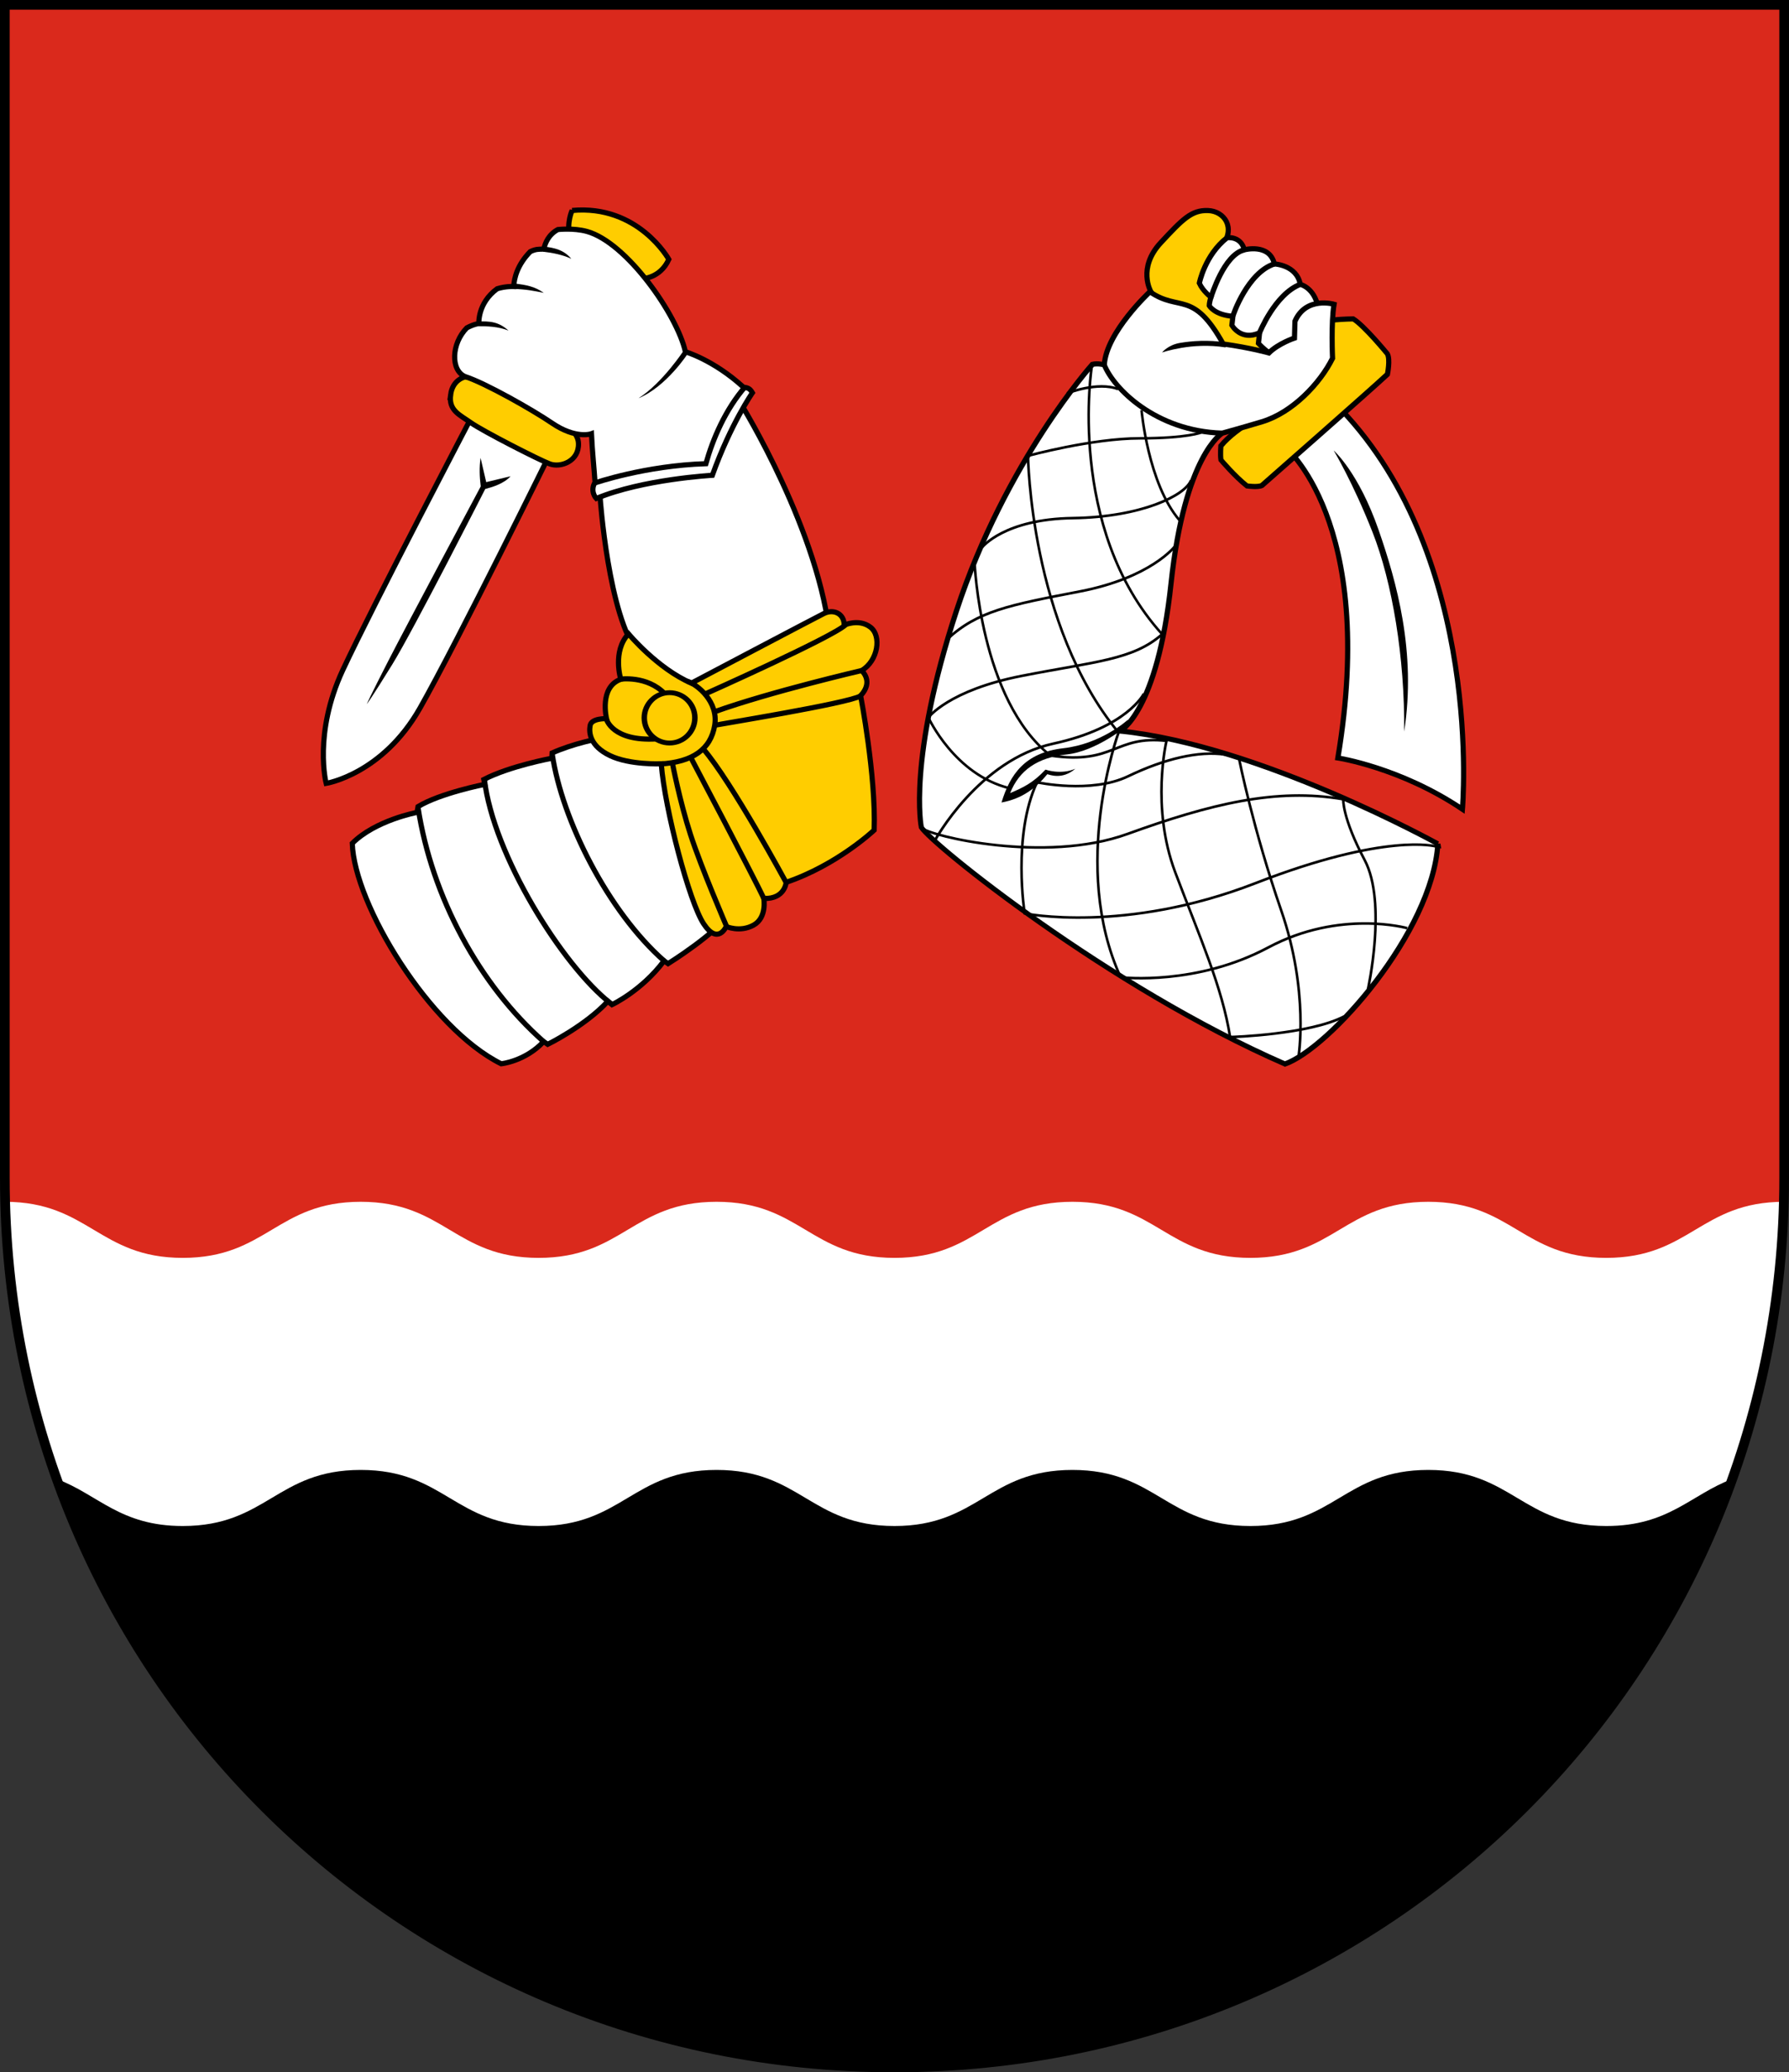 <svg xmlns="http://www.w3.org/2000/svg" width="346.875" height="401.875" xml:space="preserve">
  <rect width="100%" height="100%" fill="#333333" stroke="none"/>
  <path style="color:#000;fill:#000;stroke:none;stroke-width:1.875;marker:none;visibility:visible;display:inline;overflow:visible;enable-background:accumulate" d="M342.844 260.688H4.031c15.036 80.027 84.883 140.25 169.406 140.25 84.523 0 154.37-60.223 169.406-140.25z" transform="translate(0 0)"/>
  <path style="color:#000;fill:#da291c;stroke:none;stroke-width:1.875;marker:none;visibility:visible;display:inline;overflow:visible;enable-background:accumulate;fill-opacity:1" d="M.938.938v227.5c0 11.042 1.129 21.795 3.094 32.25h338.812c1.964-10.455 3.094-21.208 3.094-32.25V.938h-345z" transform="translate(0 0)"/>
  <path style="color:#000;fill:#fff;stroke:none;stroke-width:.8;marker:none;visibility:visible;display:inline;overflow:visible;enable-background:accumulate" d="M1 233.062c.491 18.84 3.981 36.907 10 53.75 8.116 3.067 12.287 9.125 24.438 9.125 16.263 0 18.237-10.875 34.5-10.875 16.264 0 18.237 10.875 34.5 10.875 16.263 0 18.237-10.875 34.5-10.875 16.263 0 18.237 10.875 34.5 10.875 16.263 0 18.237-10.875 34.5-10.875 16.263 0 18.237 10.875 34.5 10.875 16.264 0 18.237-10.875 34.5-10.875 16.263 0 18.237 10.875 34.5 10.875 12.151 0 16.321-6.058 24.438-9.125 6.019-16.843 9.509-34.91 10-53.75-16.204.029-18.196 10.875-34.438 10.875-16.263 0-18.237-10.875-34.5-10.875-16.263 0-18.236 10.875-34.5 10.875-16.263 0-18.237-10.875-34.5-10.875-16.263 0-18.237 10.875-34.5 10.875-16.263 0-18.237-10.875-34.5-10.875-16.263 0-18.237 10.875-34.5 10.875-16.263 0-18.236-10.875-34.5-10.875-16.263 0-18.237 10.875-34.5 10.875-16.242 0-18.234-10.846-34.438-10.875z" transform="translate(0 0)"/>
  <path style="color:#000;fill:none;stroke:#000;stroke-width:1.5;marker:none;visibility:visible;display:inline;overflow:visible;enable-background:accumulate" d="M643.095-376.219v182c0 76.452-61.548 138-138 138s-138-61.548-138-138v-182z" transform="matrix(1.25 0 0 1.25 -457.931 471.211)"/>
  <path style="color:#000;fill:#fff;stroke:#000;stroke-width:1;stroke-linecap:butt;stroke-linejoin:miter;stroke-miterlimit:4;stroke-opacity:1;stroke-dasharray:none;stroke-dashoffset:0;marker:none;visibility:visible;display:inline;overflow:visible;enable-background:accumulate" d="M91.875 80.437S72.362 117.711 66.606 130.067C60.85 142.423 63.375 152.062 63.375 152.062s10.905-1.754 18.197-14.615C88.864 124.587 107.25 87.188 107.25 87.188z" transform="translate(-.133 -.141)"/>
  <path style="font-size:medium;font-style:normal;font-variant:normal;font-weight:400;font-stretch:normal;text-indent:0;text-align:start;text-decoration:none;line-height:normal;letter-spacing:normal;word-spacing:normal;text-transform:none;direction:ltr;block-progression:tb;writing-mode:lr-tb;text-anchor:start;baseline-shift:baseline;color:#000;fill:#000;fill-opacity:1;stroke:none;stroke-width:1;marker:none;visibility:visible;display:inline;overflow:visible;enable-background:accumulate;font-family:Sans;-inkscape-font-specification:Sans" d="M427.3 273.775c3.335 5.408 14.42 27.219 14.42 27.219 1.083.283 2.9.817 3.925 1.975l-3.775-.912-.875 3.762c-.217-1.475-.157-2.95.025-4.425 0 0-11.432-21.398-14.331-27.053-2.899-5.655-3.344-6.722-3.344-6.722s.621.748 3.955 6.156z" transform="matrix(1.25 0 0 -1.25 -458.064 471.07)"/>
  <path style="color:#000;fill:#ffcd00;fill-opacity:1;stroke:#000;stroke-width:1;stroke-linecap:butt;stroke-linejoin:miter;stroke-miterlimit:4;stroke-opacity:1;stroke-dasharray:none;stroke-dashoffset:0;marker:none;visibility:visible;display:inline;overflow:visible;enable-background:accumulate" d="M111.062 40.953s-1.07 2.25-.475 4.985c.681 3.131 13.975 8.25 13.975 8.25s3.53.032 5.25-3.75c0 0-5.909-10.655-18.75-9.485zM87.504 76.713c-.398 3.049 1.724 3.845 3.977 5.436 2.254 1.591 13.126 7.159 15.247 7.955 2.121.795 5.701-.53 5.568-3.977-.117-3.05-4.508-4.508-4.243-4.375.265.133-10.138-7.729-17.695-8.524 0 0-2.457.437-2.855 3.486z" transform="translate(-.133 -.141)"/>
  <path transform="translate(-.133 -.141)" d="M116.496 96.644s1.591 23.069 7.425 30.229c5.834 7.159 2.386 15.042 2.386 15.042s-11.319.758-19.124 4.25l-.06 1.027s-8.123 1.495-13.185 4.12l.188.938s-8.625 1.688-12.938 4.312l-.188 1.125s-8.062 1.5-12.562 6c.353 11.828 15.017 35.88 28.875 42.75 0 0 4.643-.457 8.223-4.302l.795.53s7.292-3.58 11.667-8.353l.795.663s5.724-2.668 10.099-8.501l.773.546s9.413-5.834 12.33-10.209C155.117 170.312 164.5 158.938 164.5 158.938s-1.5-13.5-3.375-34.5-17.312-45.938-17.312-45.938l-23.25 6.562z" style="color:#000;fill:#fff;stroke:#000;stroke-width:1;stroke-linecap:butt;stroke-linejoin:miter;stroke-miterlimit:4;stroke-opacity:1;stroke-dasharray:none;stroke-dashoffset:0;marker:none;visibility:visible;display:inline;overflow:visible;enable-background:accumulate"/>
  <path style="color:#000;fill:none;stroke:#000;stroke-width:1;stroke-linecap:butt;stroke-linejoin:miter;stroke-miterlimit:4;stroke-opacity:1;stroke-dasharray:none;stroke-dashoffset:0;marker:none;visibility:visible;display:inline;overflow:visible;enable-background:accumulate" d="M94.059 151.322c1.702 14.524 15.023 36.018 24.536 43.455m-13.059 7.358c-12.451-10.992-21.687-28.096-24.337-45.31m26.018-10.383c1.874 12.7 10.803 30.453 21.677 40.033" transform="translate(-.133 -.141)"/>
  <g>
    <path transform="translate(-.133 -.141)" d="M113.933 45.025c7.69 2.121 17.501 16.175 19.092 23.335 0 0 5.472 1.568 11.259 6.871 1.035.114 1.319.387 1.734 1.084 0 0-4.205 6.06-7.768 15.998 0 0-13.5.75-22.5 4.5 0 0-1.289-1.336-.246-3.152-.176-2.66-.512-5.765-.691-9.41 0 0-2.987 1.125-7.688-2.085-3.628-2.478-12.96-7.784-16.83-9-2.802-1.229-2.671-6.374.356-9.447 1.366-.726 2.333-.836 2.333-.836s-.294-3.928 3.548-6.746c1.697-.52 3.214-.433 3.214-.433.067-1.612.703-4.218 3.198-6.758 1.054-.516 1.643-.48 2.631-.491.264-1.229.944-2.84 2.727-3.796 0 0 3.035-.35 5.631.366z" style="color:#000;fill:#fff;stroke:#000;stroke-width:1;stroke-linecap:butt;stroke-linejoin:miter;stroke-miterlimit:4;stroke-opacity:1;stroke-dasharray:none;stroke-dashoffset:0;marker:none;visibility:visible;display:inline;overflow:visible;enable-background:accumulate"/>
    <path style="font-size:medium;font-style:normal;font-variant:normal;font-weight:400;font-stretch:normal;text-indent:0;text-align:start;text-decoration:none;line-height:normal;letter-spacing:normal;word-spacing:normal;text-transform:none;direction:ltr;block-progression:tb;writing-mode:lr-tb;text-anchor:start;baseline-shift:baseline;color:#000;fill:#000;fill-opacity:1;stroke:none;stroke-width:1;marker:none;visibility:visible;display:inline;overflow:visible;enable-background:accumulate;font-family:Sans;-inkscape-font-specification:Sans" d="m450.745 338.606-.05-.8c1.389-.155 3.028-.467 4.375-1.1-1.138 1.367-2.617 1.726-4.325 1.9zm-4.4-5.737-.212-.838c1.937-.057 3.097-.288 4.662-.613-1.376 1.009-2.805 1.24-4.45 1.45zm-5.837-5.893-.1-.725c1.624.003 3.325-.042 4.925-.688-1.516 1.365-2.838 1.494-4.825 1.413zm32.662-4.932-.65.45s-3.306-5.056-7.025-7.425c4.381 1.831 7.675 6.975 7.675 6.975z" transform="matrix(1.25 0 0 -1.25 -458.064 471.07)"/>
    <path style="color:#000;fill:none;stroke:#000;stroke-width:1;stroke-linecap:butt;stroke-linejoin:miter;stroke-miterlimit:4;stroke-opacity:1;stroke-dasharray:none;stroke-dashoffset:0;marker:none;visibility:visible;display:inline;overflow:visible;enable-background:accumulate" d="M115.438 93.812s9.75-3.375 21.562-3.75c1.312-4.688 3.75-10.5 7.688-15" transform="translate(-.133 -.141)"/>
  </g>
  <g>
    <path transform="translate(-.133 -.141)" d="M120.5 131.875s-1.688-5.438 1.5-8.812c0 0 5.625 6.75 12.188 9.562 0 0 23.812-12.562 25.688-13.5s3.938 0 3.938 2.25c0 0 2.812-1.312 5.062.375s1.5 6.562-1.688 8.438c0 0 2.438 2.062-.188 4.875 0 0 3 15.562 2.625 26.062 0 0-7.125 6.75-17.062 10.125 0 0-.225 3.264-4.335 3.132 0 0 .663 3.712-1.989 5.171-2.652 1.458-5.303.265-5.303.265s-1.597 3.688-4.375-.53-7.527-22.204-8.22-31.024c0 0-6.099.265-9.944-1.591-3.845-1.856-4.11-4.375-3.845-5.834.265-1.458 3.182-1.326 3.182-1.326s-1.493-6.127 2.767-7.637z" style="color:#000;fill:#ffcd00;fill-opacity:1;stroke:#000;stroke-width:1;stroke-linecap:butt;stroke-linejoin:miter;stroke-miterlimit:4;stroke-opacity:1;stroke-dasharray:none;stroke-dashoffset:0;marker:none;visibility:visible;display:inline;overflow:visible;enable-background:accumulate"/>
    <path style="color:#000;fill:none;stroke:#000;stroke-width:.873;marker:none;visibility:visible;display:inline;overflow:visible;enable-background:accumulate" d="M134.615 139.247c0 2.49-1.81 4.508-4.044 4.508-2.233 0-4.044-2.018-4.044-4.508s1.81-4.508 4.044-4.508c2.233 0 4.044 2.018 4.044 4.508z" transform="matrix(1.213 0 0 1.083 -28.556 -11.593)"/>
    <path style="color:#000;fill:none;stroke:#000;stroke-width:.8;marker:none;visibility:visible;display:inline;overflow:visible;enable-background:accumulate" d="M473.053 271.167c1.573-.504 4.867-3.175 4.259-6.854-.608-3.679-3.398-5.704-8.496-5.987m-6.197 13.155s4.2.637 6.975-2.288m-9.075-3.922s.926-3.455 7.725-3.053m7.631 6.994s19.728 8.803 21.744 10.713m2.44-7.106s-14.107-3.288-22.698-6.364m0-2.121c.212.106 20.683 3.394 22.592 4.561m-20.783-35.801s-3.975 9.225-5.625 14.325-2.796 11.046-2.796 11.046m2.864.849s9.74-18.468 11.437-22.075m3.306 2.771s-8.379 15.486-12.834 20.683" transform="matrix(1.25 0 0 -1.25 -458.064 471.07)"/>
  </g>
  <g>
    <path d="M566.384 313.162s15.001-11.32 8.46-49.898c0 0 10.042-1.11 19.959-7.409 0 0 3.682 40.366-19.281 63.586l-7.129-1.176z" style="color:#000;fill:#fff;stroke:#000;stroke-width:.829;stroke-linecap:butt;stroke-linejoin:miter;stroke-miterlimit:4;stroke-opacity:1;stroke-dasharray:none;stroke-dashoffset:0;marker:none;visibility:visible;display:inline;overflow:visible;enable-background:accumulate" transform="matrix(1.208 .051 -.005 -1.205 -433.692 434.906)"/>
    <path style="font-size:medium;font-style:normal;font-variant:normal;font-weight:400;font-stretch:normal;text-indent:0;text-align:start;text-decoration:none;line-height:normal;letter-spacing:normal;word-spacing:normal;text-transform:none;direction:ltr;block-progression:tb;writing-mode:lr-tb;text-anchor:start;baseline-shift:baseline;color:#000;fill:#000;fill-opacity:1;stroke:none;stroke-width:1;marker:none;visibility:visible;display:inline;overflow:visible;enable-background:accumulate;font-family:Sans;-inkscape-font-specification:Sans" d="M581.563 300.164c-3.206 9.266-7.188 12.566-7.188 12.566s3.043-4.95 6.178-12.874c3.135-7.924 5.121-20.028 4.953-31.896 2.034 12.93-1.136 24.092-3.943 32.204z" transform="matrix(1.208 .051 -.005 -1.205 -433.692 434.906)"/>
    <path transform="matrix(.965 .072 -.027 .964 11.912 -8.366)" d="M234.362 40.65c2.652-3.845.265-7.027-3.049-6.894-3.315.133-5.038 2.121-9.281 7.159-4.596 5.458-1.724 9.944-1.724 9.944l19.13 25.829s-2.625 1.969-4.219 4.125c0 0-.094 1.781.094 2.812 0 0 2.829 3.055 5.36 4.836 0 0 2.15.155 2.993-.313 0 0 21.499-21.025 24.549-24.207 0 0 .53-3.049-.133-4.11 0 0-4.773-5.303-7.027-6.497 0 0-1.724.133-4.11.53l-7.425 6.497s-15.777-14.451-16.573-15.38z" style="color:#000;fill:#ffcd00;fill-opacity:1;stroke:#000;stroke-width:1.036;stroke-linecap:butt;stroke-linejoin:miter;stroke-miterlimit:4;stroke-opacity:1;stroke-dasharray:none;stroke-dashoffset:0;marker:none;visibility:visible;display:inline;overflow:visible;enable-background:accumulate"/>
    <g>
      <path transform="matrix(.965 .072 -.027 .964 11.912 -8.366)" d="M253.719 50.726c-1.061-3.182-3.491-3.536-3.491-3.536-.795-3.845-5.303-3.712-5.303-3.712-1.061-4.11-6.099-2.386-6.099-2.386-.795-2.784-3.536-2.166-3.536-2.166-4.375 3.845-5.303 9.546-5.303 9.546.795 1.591 2.409 2.63 2.409 2.63s-.287.95-.287 1.746c0 0 1.083 1.768 4.795 1.768l-.155 1.812s1.878 3.094 5.591 1.105l-.165 2.133s1.174 1.135 2.131 1.667c2.386 1.326 7.292-3.315 7.292-3.845 0-.53 2.121-6.762 2.121-6.762z" style="color:#000;fill:#fff;stroke:#000;stroke-width:1.036;stroke-linecap:butt;stroke-linejoin:miter;stroke-miterlimit:4;stroke-opacity:1;stroke-dasharray:none;stroke-dashoffset:0;marker:none;visibility:visible;display:inline;overflow:visible;enable-background:accumulate"/>
      <path transform="matrix(.965 .072 -.027 .964 11.912 -8.366)" d="M242.339 57.532s2.851-7.955 7.889-10.341m-13.325 7.425c0-.265 2.718-9.016 8.021-11.137m-12.529 7.623c.133-.265 2.32-8.684 6.43-10.01" style="color:#000;fill:none;stroke:#000;stroke-width:1.036;stroke-linecap:butt;stroke-linejoin:miter;stroke-miterlimit:4;stroke-opacity:1;stroke-dasharray:none;stroke-dashoffset:0;marker:none;visibility:visible;display:inline;overflow:visible;enable-background:accumulate"/>
    </g>
    <g>
      <path transform="matrix(.965 .072 -.027 .964 11.912 -8.366)" d="M280.967 157.454S244.75 140.312 216.625 139.562c0 0 7.353-4.287 9.375-30.375 2.022-26.088 9.423-30.954 9.423-30.954s4.177-1.464 7.919-2.888c6.041-2.299 11.407-8.54 13.779-13.792 0 0-.53-7.159 0-10.872 0 0-5.684-1.245-7.747 4.005v3.375s-3.188 1.312-5.062 3.375c0 0-3.562-.75-9.188-1.125-6.39-10.499-8.926-5.711-15-9.375 0 0-8.544 8.799-8.732 15.361 0 0-1.268-.299-2.393.076 0 0-16.844 20.723-25.859 51.482-9.016 30.759-5.834 44.017-5.834 44.017 2.122 3.184 38.351 29.226 74.237 42.066 8.835-3.823 28.823-28.64 29.423-46.487z" style="color:#000;fill:#fff;stroke:#000;stroke-width:1.036;stroke-linecap:butt;stroke-linejoin:miter;stroke-miterlimit:4;stroke-opacity:1;stroke-dasharray:none;stroke-dashoffset:0;marker:none;visibility:visible;display:inline;overflow:visible;enable-background:accumulate"/>
      <path style="font-size:medium;font-style:normal;font-variant:normal;font-weight:400;font-stretch:normal;text-indent:0;text-align:start;text-decoration:none;line-height:normal;letter-spacing:normal;word-spacing:normal;text-transform:none;direction:ltr;block-progression:tb;writing-mode:lr-tb;text-anchor:start;baseline-shift:baseline;color:#000;fill:#000;fill-opacity:1;stroke:none;stroke-width:1;marker:none;visibility:visible;display:inline;overflow:visible;enable-background:accumulate;font-family:Sans;-inkscape-font-specification:Sans" d="M555.095 329.069c-2.894.243-5.513-.164-7.408-.63-1.895-.467-2.817-1.745-2.817-1.745s1.229.51 3.053.962c1.824.452 4.343.846 7.122.613zm-27.03-70.824c-1.996-2.34-3.533-3.156-5.57-4.201 1.351 3.781 4.224 6.049 8.925 6.9 4.701.851 9.5 5.3 9.5 5.3l.125 1s-4.082-4.183-10.225-5.35c-6.143-1.167-8.444-4.876-9.662-9.463 3.334.873 5.452 2.736 7.22 5.101.347-.046 2.412-.784 4.467 1.213-2.303-1.199-4.779-.5-4.779-.5z" transform="matrix(1.206 .09 .034 -1.204 -442.911 412.654)"/>
      <path style="color:#000;fill:none;stroke:#000;stroke-width:1.036;stroke-linecap:butt;stroke-linejoin:miter;stroke-miterlimit:4;stroke-opacity:1;stroke-dasharray:none;stroke-dashoffset:0;marker:none;visibility:visible;display:inline;overflow:visible;enable-background:accumulate" d="M211.393 66.299c1.996 4.566 10.633 12.52 24.03 11.935" transform="matrix(.965 .072 -.027 .964 11.912 -8.366)"/>
      <path style="color:#000;fill:none;stroke:#000;stroke-width:.414;stroke-linecap:butt;stroke-linejoin:miter;stroke-miterlimit:4;stroke-opacity:1;stroke-dasharray:none;stroke-dashoffset:0;marker:none;visibility:visible;display:inline;overflow:visible;enable-background:accumulate" d="M541.845 317.169s1.35-11.7 6.6-17.25m-7.374-74.158c.424 0 12.237-.425 23.547 6.576 11.31 7.001 22.188 4.767 22.188 4.767m-27.915-19.616c.424 0 12.842 1.388 18.214 4.681m-47.276 96.824s4.879 2.333 8.167 1.273m-21.107-27.047s3.421 4.807 14.425 5.781c11.004.974 17.953 5.016 18.774 7.478m-2.292-10.808s-3.67-5.308-15.007-8.366c-11.337-3.058-16.345-4.375-21.143-9.334m-1.15-32.75c.15.45 6.892 13.82 18.692 17.291 11.8 3.471 14.308 9.109 14.308 9.109m47.533-21.039s-7.955 1.697-28.744-8.061c-20.789-9.758-36.911-7.637-36.911-7.637s-2.366 12.374 1.384 21.224c0 0 8.737-1.238 14.587 2.062 5.85 3.3 11.25 4.95 15.45 4.65m-23.125 60.875s-3.418-26.374 12.492-42.284c-4.519-4.498-10.736-5.207-22.375-8.394-11.639-3.187-14.748-7.799-14.748-7.799s4.455-8.91 13.364-10.394m29.168 59.503s-2.184-1.121-9.864-1.697c-7.68-.576-17.872-4.154-17.872-4.154s1.078-27.193 15.778-43.393c0 0-7.24-22.067 1.458-39.321m-25.326 64.958s1.487-22.068 13.056-30.159m0 0c10.369-.741 10.144 4.059 18.544 3.759 0 0-2.243-10.839 1.999-21.022 4.243-10.182 8.061-17.89 9.546-25.809m.212 44.689s2.546-11.031 7.425-23.759c4.879-12.728 3.423-23.332 3.423-23.332m-61.475 32.302c1.324-1.187 19.898-4.302 33.02 1.496 13.122 5.798 23.653 9.228 34.471 8.167 0 0-.106-2.934 3.712-9.511 3.818-6.576 1.108-20.749 1.108-20.749" transform="matrix(1.206 .09 .034 -1.204 -442.911 412.654)"/>
    </g>
  </g>
</svg>
